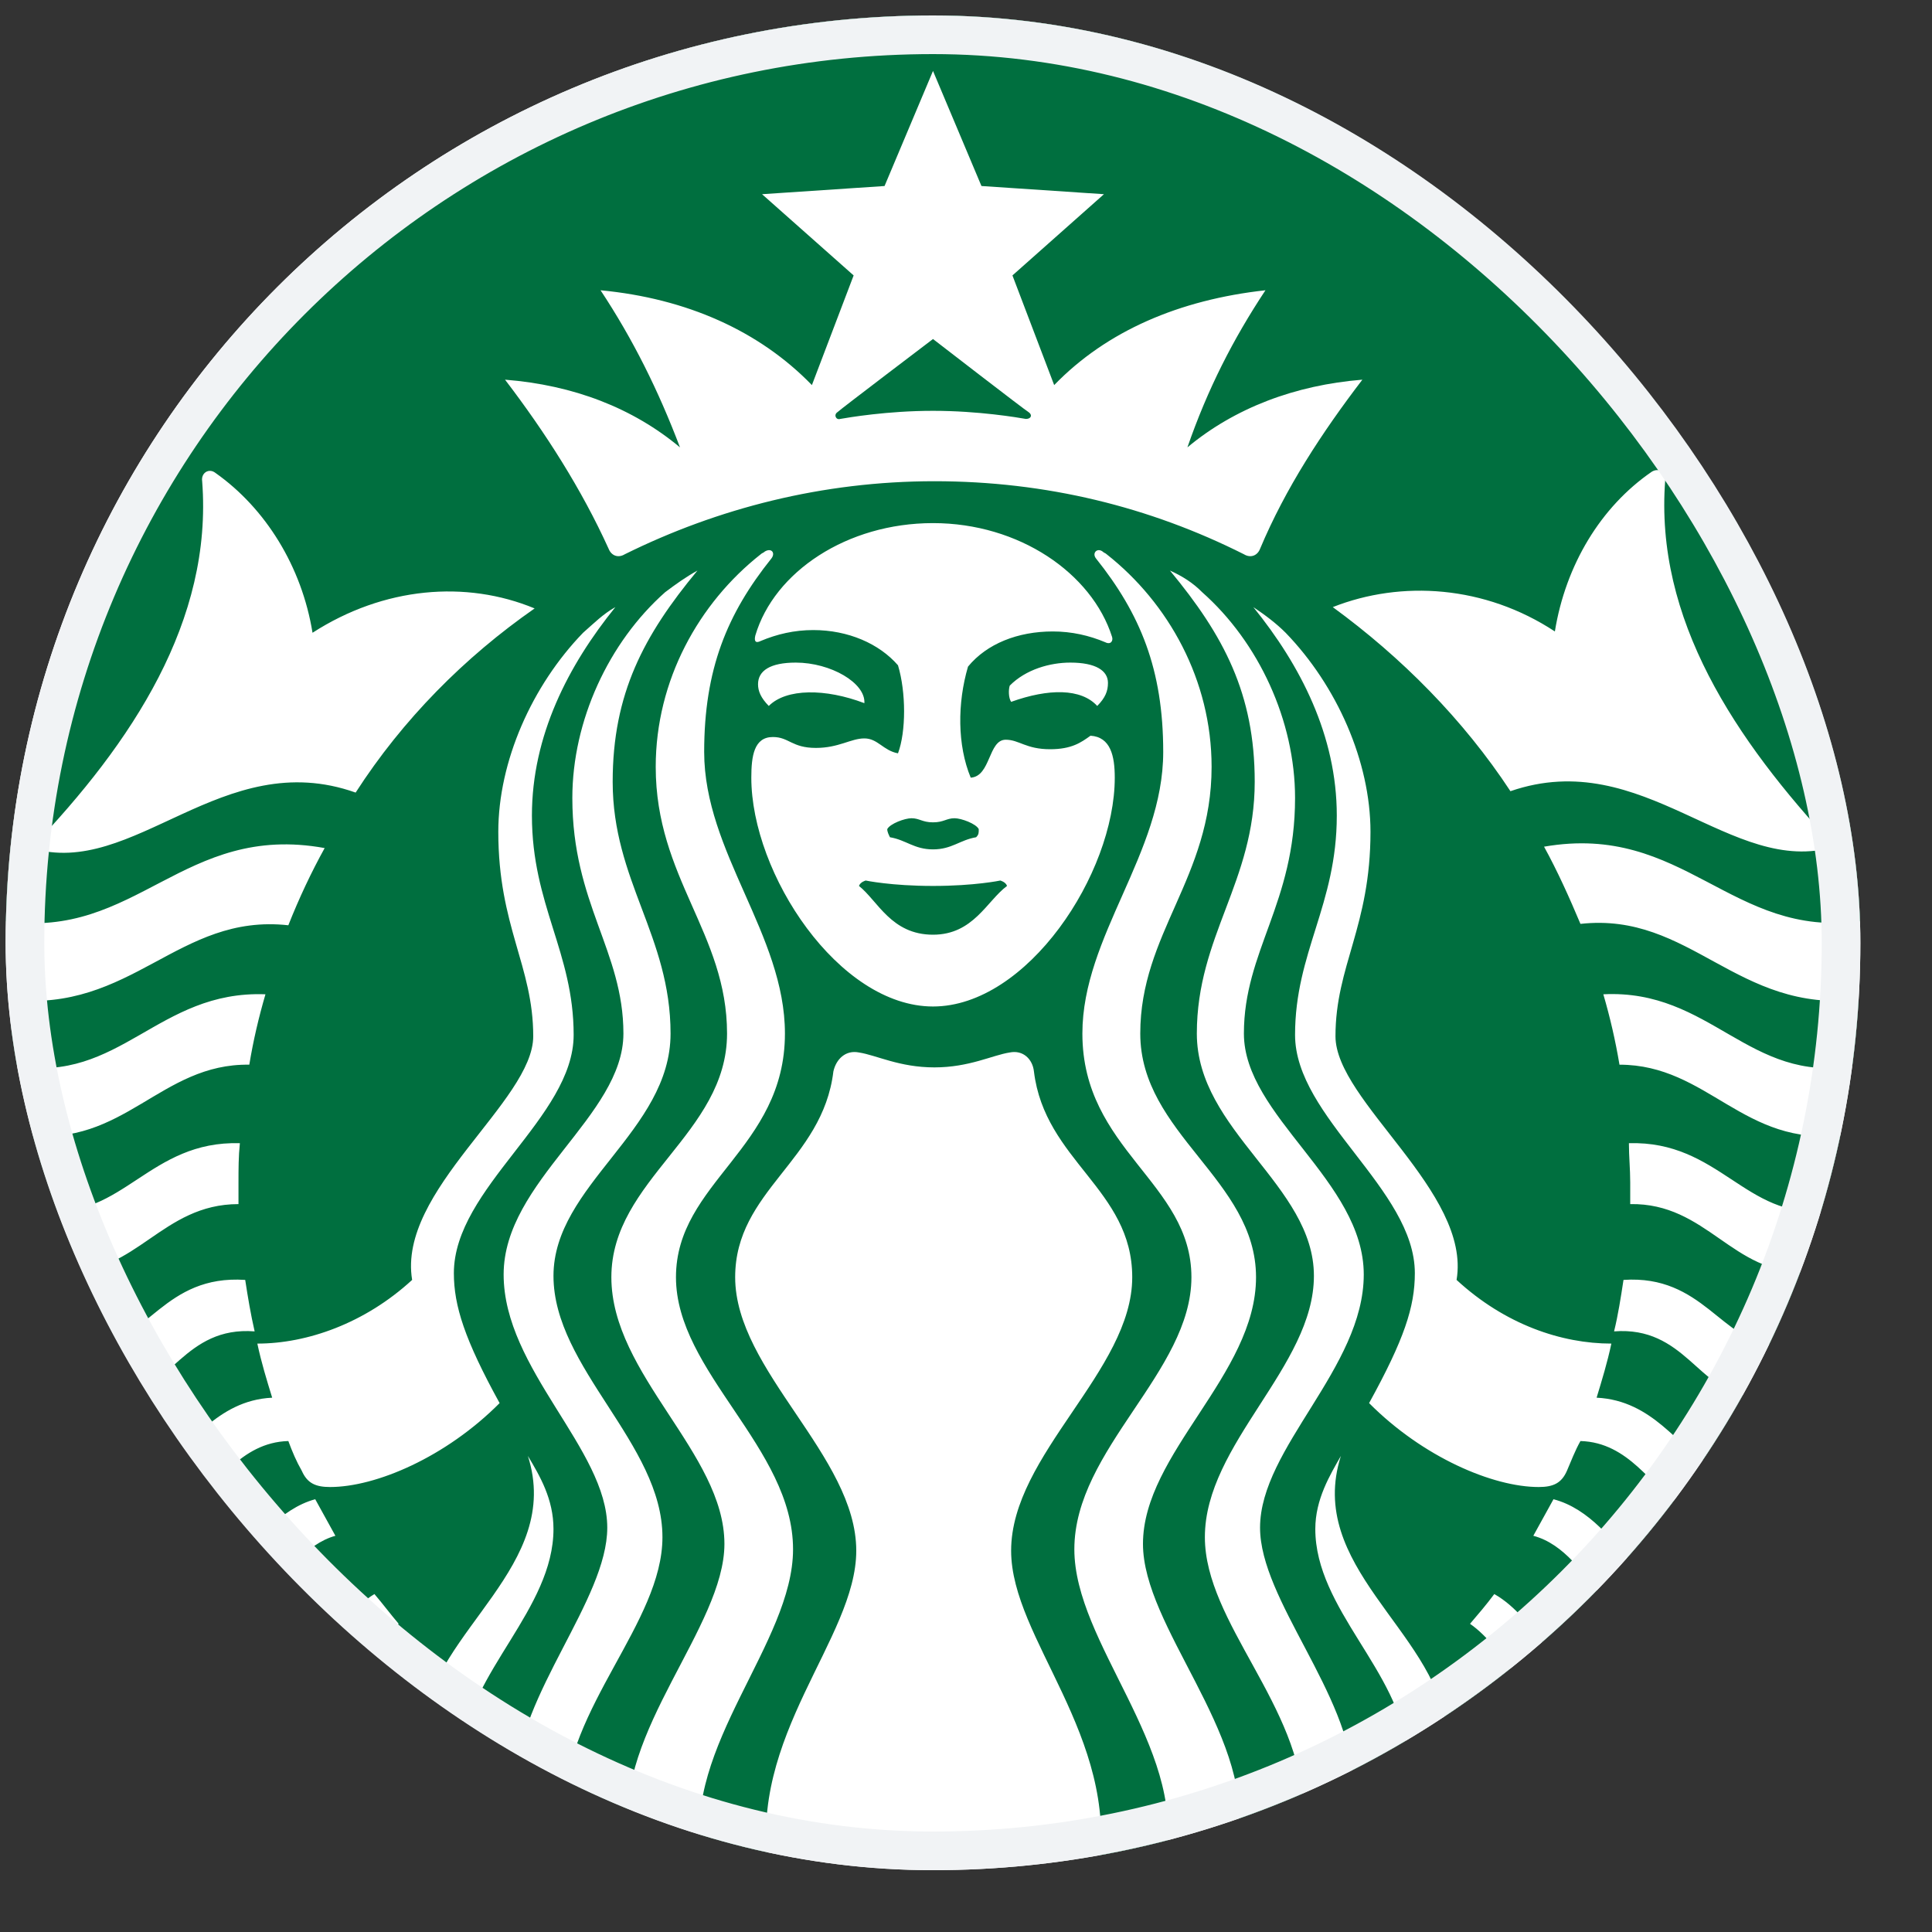 <svg width="25" height="25" viewBox="0 0 25 25" fill="none" xmlns="http://www.w3.org/2000/svg">
<rect x="0" y="0" width="25" height="25" fill="#333333" stroke="none"/>
<g clip-path="url(#clip0_185688_112823)">
<rect x="0.073" y="0.2" width="24" height="24" rx="12" fill="white"/>
<path d="M13.275 5.421C13.171 5.403 12.665 5.316 12.073 5.316C11.481 5.316 10.976 5.403 10.872 5.421C10.819 5.438 10.784 5.368 10.837 5.333C10.872 5.298 12.073 4.387 12.073 4.387C12.073 4.387 13.275 5.316 13.31 5.333C13.362 5.368 13.345 5.421 13.275 5.421ZM11.202 11.394C11.202 11.394 11.133 11.412 11.115 11.464C11.359 11.657 11.533 12.095 12.073 12.095C12.596 12.095 12.77 11.657 13.031 11.464C13.014 11.412 12.944 11.394 12.944 11.394C12.944 11.394 12.613 11.464 12.073 11.464C11.533 11.464 11.202 11.394 11.202 11.394ZM12.073 10.641C11.934 10.641 11.899 10.588 11.794 10.588C11.707 10.588 11.516 10.659 11.481 10.729C11.481 10.764 11.499 10.799 11.516 10.834C11.725 10.869 11.829 10.991 12.073 10.991C12.317 10.991 12.421 10.869 12.631 10.834C12.665 10.799 12.665 10.781 12.665 10.729C12.631 10.659 12.439 10.588 12.352 10.588C12.247 10.588 12.213 10.641 12.073 10.641ZM24.056 12.936C24.038 13.234 24.021 13.514 23.986 13.794C22.628 14.022 22.14 12.796 20.747 12.866C20.834 13.164 20.903 13.461 20.956 13.777C22.105 13.777 22.558 14.845 23.847 14.688C23.777 15.021 23.707 15.336 23.603 15.669C22.593 15.774 22.244 14.758 21.078 14.793C21.078 14.968 21.095 15.126 21.095 15.301C21.095 15.389 21.095 15.494 21.095 15.581C22.088 15.564 22.419 16.492 23.359 16.457C23.237 16.79 23.115 17.105 22.959 17.403C22.279 17.368 22.035 16.492 21.008 16.562C20.973 16.79 20.938 17.018 20.886 17.228C21.792 17.158 21.983 17.999 22.628 18.069C22.453 18.366 22.279 18.664 22.105 18.945C21.722 18.735 21.391 18.121 20.66 18.086C20.729 17.859 20.799 17.631 20.851 17.386C20.207 17.386 19.475 17.14 18.848 16.562C19.04 15.424 17.281 14.25 17.281 13.409C17.281 12.498 17.734 11.99 17.734 10.764C17.734 9.853 17.298 8.872 16.636 8.188C16.514 8.066 16.375 7.961 16.218 7.856C16.828 8.609 17.298 9.52 17.298 10.553C17.298 11.71 16.758 12.323 16.758 13.391C16.758 14.46 18.308 15.389 18.308 16.475C18.308 16.913 18.169 17.333 17.716 18.156C18.413 18.857 19.319 19.242 19.911 19.242C20.102 19.242 20.207 19.19 20.276 19.032C20.329 18.91 20.381 18.77 20.451 18.647C21.078 18.664 21.374 19.242 21.722 19.47C21.53 19.733 21.321 19.978 21.112 20.224C20.886 19.961 20.573 19.523 20.102 19.4C20.015 19.558 19.928 19.715 19.841 19.873C20.242 19.978 20.503 20.381 20.712 20.644C20.485 20.872 20.259 21.099 19.998 21.327C19.841 21.082 19.615 20.784 19.336 20.627C19.232 20.767 19.127 20.889 19.022 21.012C19.249 21.169 19.458 21.45 19.58 21.677C19.301 21.905 19.005 22.116 18.709 22.326C18.552 21.099 16.898 20.259 17.351 18.84C17.211 19.085 17.02 19.4 17.02 19.785C17.02 20.819 18.117 21.625 18.204 22.659C17.977 22.799 17.751 22.921 17.507 23.044C17.472 21.923 16.305 20.697 16.305 19.768C16.305 18.735 17.647 17.701 17.647 16.492C17.647 15.283 16.096 14.443 16.096 13.374C16.096 12.305 16.758 11.692 16.758 10.326C16.758 9.327 16.288 8.311 15.556 7.663C15.435 7.54 15.295 7.453 15.139 7.383C15.835 8.223 16.236 8.977 16.236 10.116C16.236 11.412 15.487 12.113 15.487 13.374C15.487 14.635 17.002 15.336 17.002 16.51C17.002 17.683 15.591 18.682 15.591 19.891C15.591 20.994 16.845 22.081 16.863 23.394C16.584 23.517 16.323 23.622 16.027 23.727C16.183 22.413 14.79 21.047 14.79 19.978C14.79 18.805 16.253 17.788 16.253 16.527C16.253 15.266 14.755 14.67 14.755 13.374C14.755 12.078 15.678 11.359 15.678 9.923C15.678 8.802 15.121 7.803 14.32 7.172C14.303 7.155 14.285 7.155 14.268 7.137C14.198 7.085 14.128 7.155 14.181 7.225C14.755 7.943 15.052 8.661 15.052 9.73C15.052 11.044 14.006 12.113 14.006 13.374C14.006 14.88 15.417 15.301 15.417 16.527C15.417 17.753 13.902 18.752 13.902 20.048C13.902 21.257 15.33 22.606 15.086 24.008C14.808 24.078 14.512 24.148 14.216 24.2C14.477 22.466 13.084 21.205 13.084 20.066C13.084 18.822 14.651 17.736 14.651 16.527C14.651 15.389 13.519 15.021 13.379 13.864C13.362 13.707 13.24 13.584 13.066 13.619C12.84 13.654 12.543 13.812 12.091 13.812C11.638 13.812 11.342 13.654 11.115 13.619C10.941 13.584 10.819 13.707 10.784 13.864C10.645 15.021 9.513 15.406 9.513 16.527C9.513 17.736 11.08 18.84 11.08 20.066C11.08 21.205 9.67 22.466 9.948 24.2C9.652 24.148 9.356 24.078 9.078 24.008C8.834 22.606 10.262 21.257 10.262 20.048C10.262 18.735 8.747 17.753 8.747 16.527C8.747 15.301 10.157 14.863 10.157 13.374C10.157 12.095 9.112 11.026 9.112 9.73C9.112 8.661 9.408 7.943 9.983 7.225C10.036 7.155 9.983 7.085 9.896 7.137C9.879 7.155 9.861 7.155 9.844 7.172C9.043 7.803 8.485 8.802 8.485 9.923C8.485 11.359 9.408 12.078 9.408 13.374C9.408 14.67 7.911 15.266 7.911 16.527C7.911 17.788 9.374 18.805 9.374 19.978C9.374 21.047 7.963 22.413 8.137 23.727C7.858 23.622 7.58 23.517 7.301 23.394C7.319 22.098 8.572 20.994 8.572 19.891C8.572 18.682 7.162 17.701 7.162 16.51C7.162 15.336 8.677 14.635 8.677 13.374C8.677 12.113 7.928 11.394 7.928 10.116C7.928 8.977 8.329 8.223 9.025 7.383C8.869 7.47 8.747 7.558 8.607 7.663C7.876 8.311 7.406 9.327 7.406 10.326C7.406 11.692 8.067 12.305 8.067 13.374C8.067 14.443 6.517 15.283 6.517 16.492C6.517 17.718 7.858 18.752 7.858 19.768C7.858 20.697 6.709 21.923 6.674 23.044C6.43 22.921 6.204 22.799 5.978 22.659C6.065 21.642 7.162 20.819 7.162 19.785C7.162 19.4 6.988 19.102 6.831 18.84C7.284 20.259 5.612 21.099 5.472 22.326C5.176 22.116 4.88 21.905 4.602 21.677C4.741 21.45 4.932 21.169 5.159 21.012C5.054 20.889 4.95 20.749 4.845 20.627C4.584 20.784 4.34 21.099 4.184 21.327C3.94 21.117 3.696 20.889 3.469 20.644C3.678 20.381 3.957 19.978 4.34 19.873C4.253 19.715 4.166 19.558 4.079 19.4C3.626 19.523 3.295 19.961 3.069 20.224C2.86 19.978 2.651 19.733 2.459 19.47C2.808 19.242 3.104 18.664 3.731 18.647C3.783 18.787 3.835 18.91 3.905 19.032C3.975 19.19 4.079 19.242 4.271 19.242C4.863 19.242 5.768 18.857 6.465 18.156C6.012 17.333 5.873 16.895 5.873 16.475C5.873 15.371 7.423 14.46 7.423 13.391C7.423 12.323 6.883 11.71 6.883 10.553C6.883 9.52 7.353 8.609 7.963 7.856C7.806 7.943 7.684 8.066 7.545 8.188C6.883 8.872 6.448 9.853 6.448 10.764C6.448 11.99 6.9 12.498 6.9 13.409C6.9 14.25 5.141 15.406 5.333 16.562C4.723 17.123 3.975 17.386 3.33 17.386C3.382 17.631 3.452 17.859 3.522 18.086C2.79 18.121 2.459 18.752 2.076 18.945C1.885 18.664 1.71 18.366 1.554 18.069C2.198 17.999 2.39 17.158 3.295 17.228C3.243 17 3.208 16.79 3.173 16.562C2.128 16.492 1.902 17.368 1.223 17.403C1.083 17.088 0.944 16.772 0.822 16.457C1.763 16.492 2.094 15.581 3.086 15.581C3.086 15.494 3.086 15.389 3.086 15.301C3.086 15.126 3.086 14.968 3.104 14.793C1.937 14.758 1.588 15.774 0.578 15.669C0.491 15.354 0.404 15.021 0.334 14.688C1.606 14.845 2.076 13.759 3.226 13.777C3.278 13.461 3.348 13.164 3.435 12.866C2.041 12.813 1.554 14.022 0.195 13.794C0.16 13.514 0.143 13.234 0.125 12.936C1.71 13.111 2.303 11.815 3.731 11.973C3.87 11.622 4.027 11.289 4.201 10.974C2.372 10.641 1.763 12.165 0.073 11.92C0.265 5.421 5.559 0.2 12.073 0.2C18.587 0.2 23.882 5.421 24.073 11.92C22.401 12.148 21.792 10.641 19.98 10.956C20.154 11.272 20.311 11.622 20.451 11.955C21.879 11.797 22.471 13.111 24.056 12.936ZM6.918 7.873C6.03 7.505 4.967 7.593 4.044 8.188C3.905 7.33 3.435 6.577 2.79 6.121C2.703 6.051 2.599 6.121 2.616 6.227C2.755 8.031 1.71 9.608 0.404 10.974C1.728 11.377 2.877 9.643 4.602 10.256C5.211 9.31 6.012 8.504 6.918 7.873ZM12.073 6.769C10.959 6.769 10.018 7.4 9.774 8.223C9.757 8.294 9.774 8.329 9.844 8.294C10.053 8.206 10.279 8.153 10.523 8.153C10.976 8.153 11.377 8.329 11.62 8.609C11.725 8.959 11.725 9.467 11.62 9.748C11.429 9.713 11.359 9.555 11.185 9.555C11.011 9.555 10.854 9.678 10.558 9.678C10.245 9.678 10.21 9.537 10.001 9.537C9.757 9.537 9.722 9.783 9.722 10.063C9.722 11.307 10.854 13.024 12.073 13.024C13.292 13.024 14.425 11.307 14.425 10.063C14.425 9.783 14.372 9.537 14.111 9.52C13.989 9.608 13.867 9.695 13.588 9.695C13.275 9.695 13.188 9.572 13.014 9.572C12.787 9.572 12.822 10.046 12.561 10.063C12.387 9.643 12.387 9.099 12.526 8.626C12.77 8.329 13.171 8.171 13.623 8.171C13.867 8.171 14.094 8.223 14.303 8.311C14.372 8.346 14.407 8.294 14.39 8.241C14.128 7.418 13.188 6.769 12.073 6.769ZM13.85 8.574C13.588 8.574 13.275 8.661 13.066 8.872C13.049 8.924 13.049 9.029 13.084 9.082C13.571 8.907 13.989 8.907 14.198 9.135C14.303 9.029 14.337 8.942 14.337 8.837C14.337 8.679 14.181 8.574 13.85 8.574ZM9.948 9.135C10.175 8.907 10.68 8.907 11.185 9.099C11.202 8.837 10.749 8.574 10.297 8.574C9.966 8.574 9.809 8.679 9.809 8.854C9.809 8.942 9.844 9.029 9.948 9.135ZM17.629 4.913C16.758 4.983 15.975 5.28 15.365 5.789C15.626 5.035 15.957 4.387 16.375 3.756C15.26 3.879 14.32 4.282 13.641 4.983L13.101 3.564L14.285 2.513L12.7 2.407L12.073 0.918L11.446 2.407L9.861 2.513L11.046 3.564L10.506 4.983C9.826 4.282 8.886 3.862 7.771 3.756C8.189 4.387 8.52 5.053 8.799 5.789C8.189 5.28 7.423 4.983 6.535 4.913C7.057 5.596 7.527 6.332 7.876 7.102C7.911 7.19 7.998 7.225 8.085 7.172C9.287 6.577 10.645 6.227 12.091 6.227C13.536 6.227 14.877 6.559 16.096 7.172C16.183 7.225 16.271 7.19 16.305 7.102C16.636 6.314 17.107 5.596 17.629 4.913ZM19.545 10.238C21.269 9.643 22.401 11.359 23.742 10.956C22.453 9.572 21.408 8.013 21.548 6.209C21.548 6.104 21.461 6.051 21.374 6.104C20.712 6.559 20.259 7.313 20.12 8.171C19.214 7.575 18.134 7.505 17.246 7.856C18.134 8.504 18.935 9.31 19.545 10.238Z" fill="#006F3F"/>
</g>
<rect x="0.323" y="0.45" width="23.5" height="23.5" rx="11.75" stroke="#F1F3F5" stroke-width="0.5"/>
<defs>
<clipPath id="clip0_185688_112823">
<rect x="0.073" y="0.2" width="24" height="24" rx="12" fill="white"/>
</clipPath>
</defs>
</svg>
